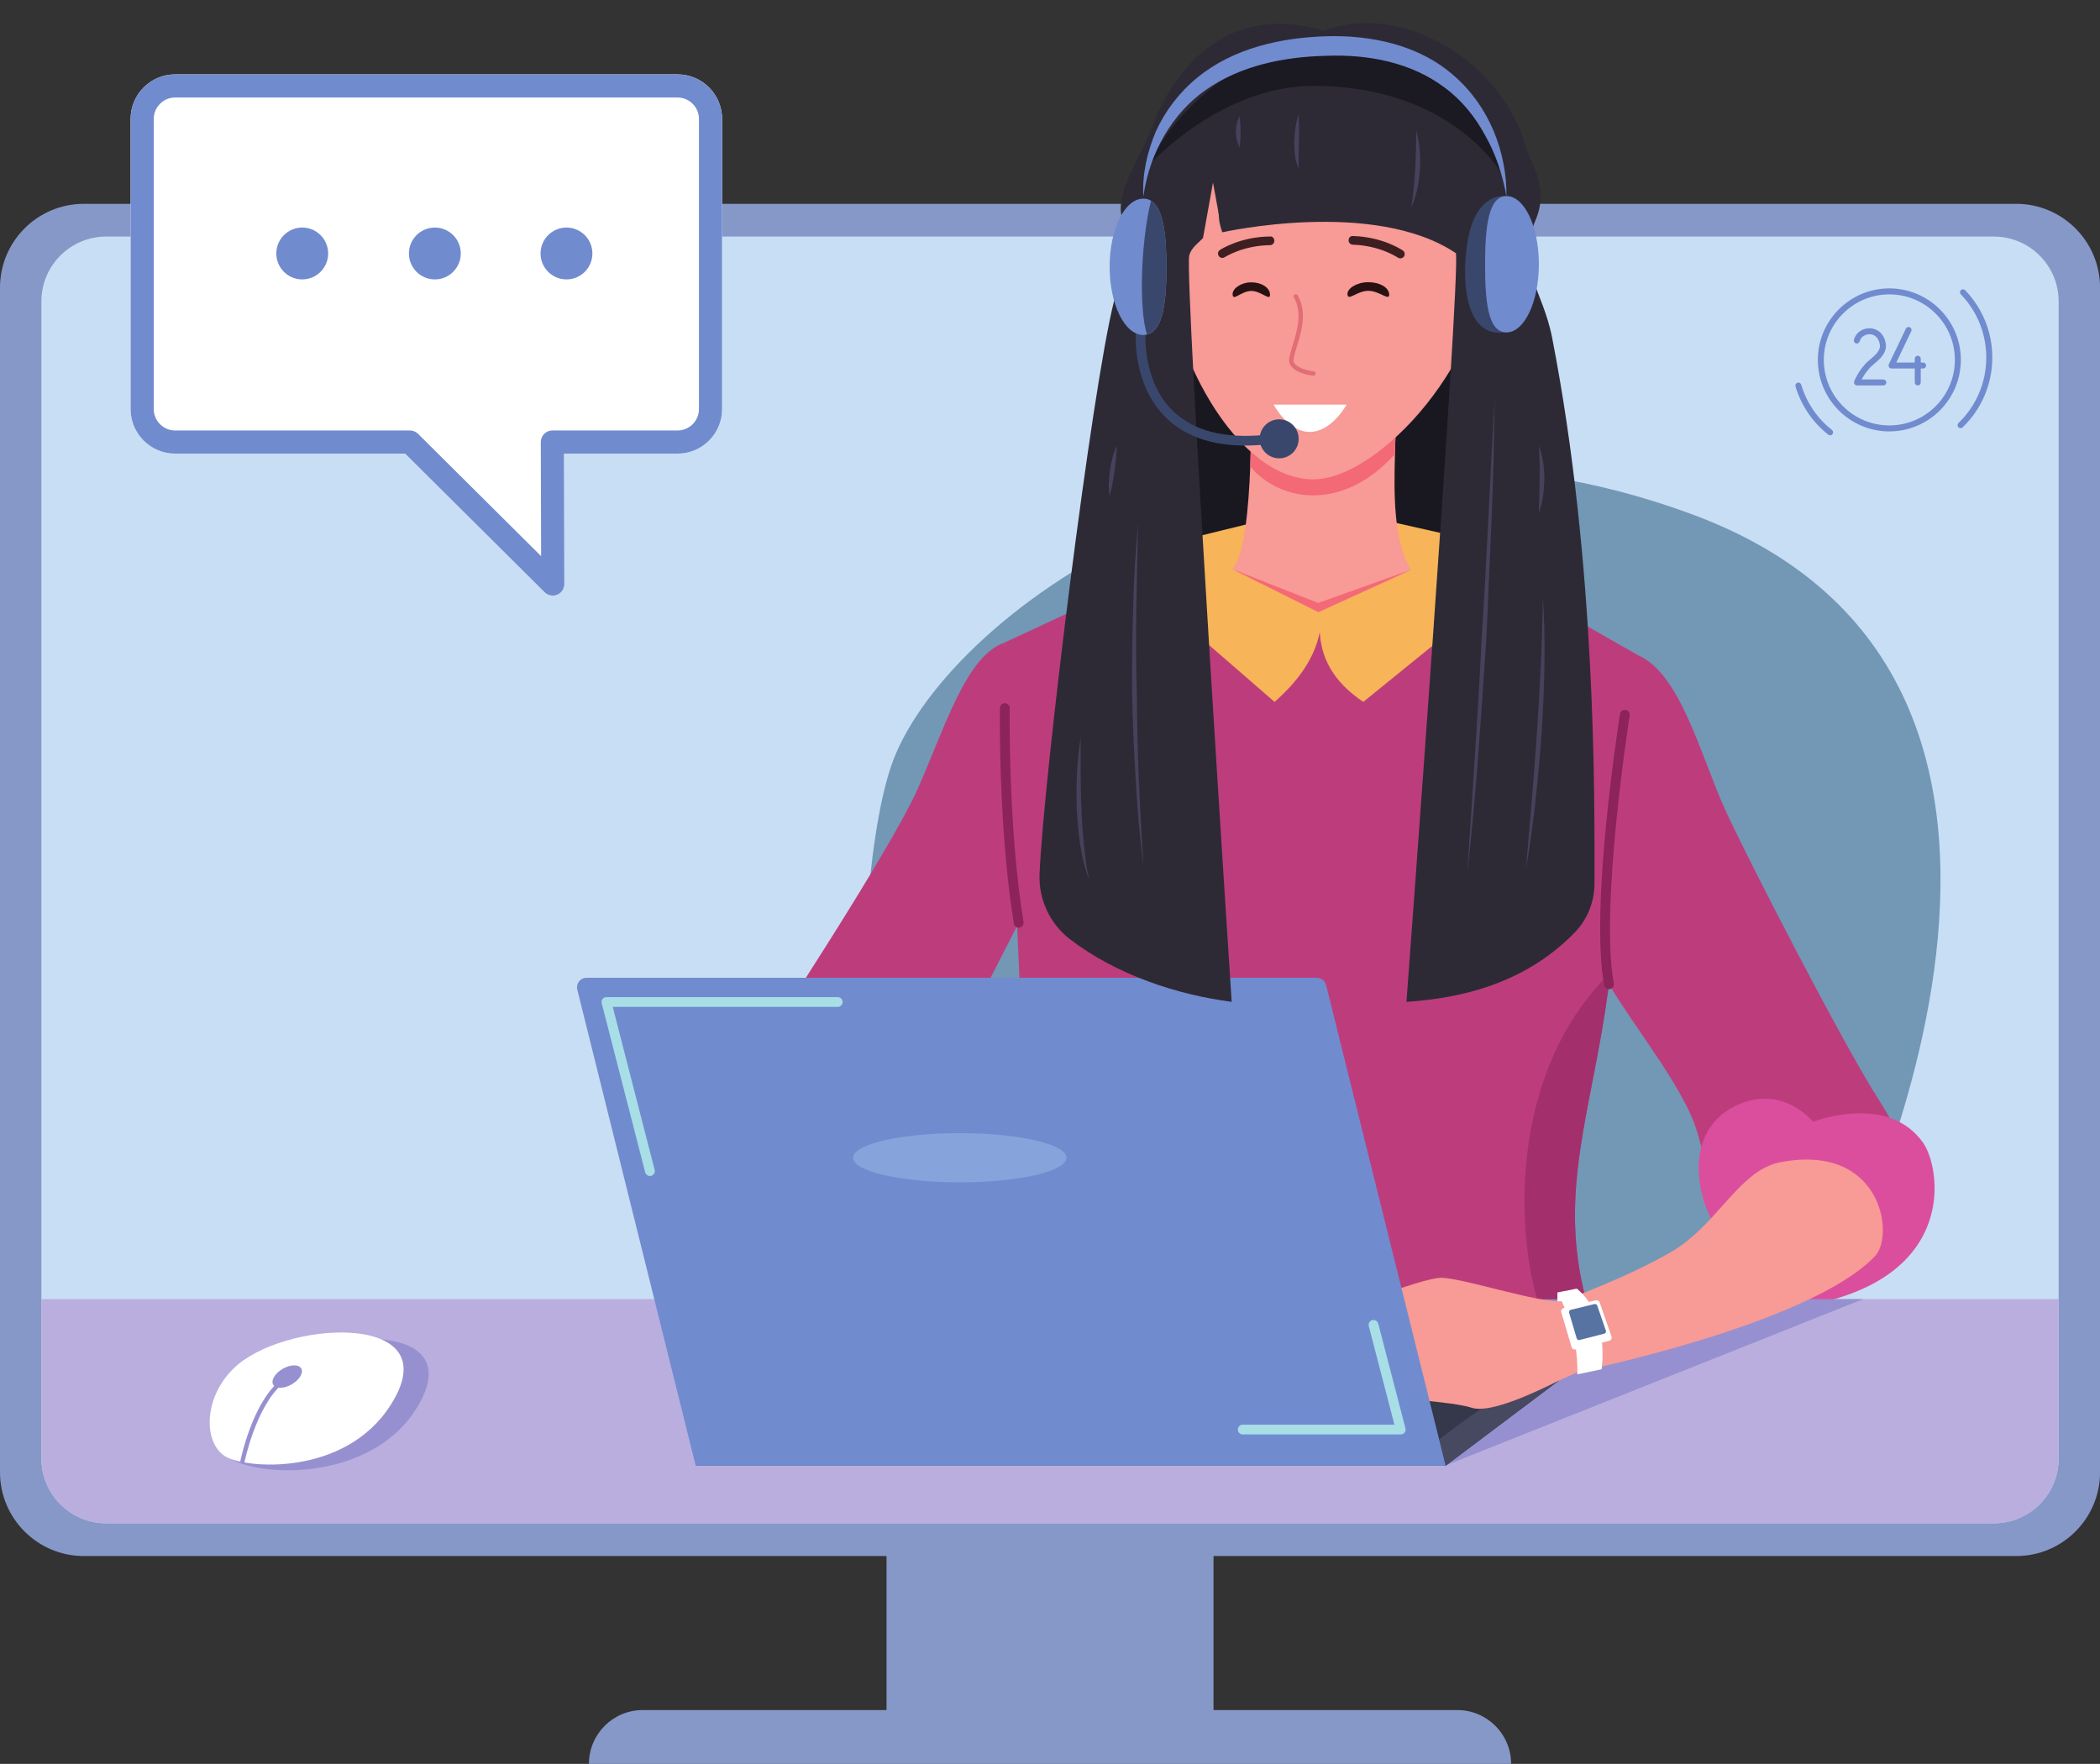 <?xml version="1.0" encoding="UTF-8"?>
<!DOCTYPE svg PUBLIC '-//W3C//DTD SVG 1.0//EN'
          'http://www.w3.org/TR/2001/REC-SVG-20010904/DTD/svg10.dtd'>
<svg height="1924.4" preserveAspectRatio="xMidYMid meet" version="1.0" viewBox="0.0 -25.2 2291.1 1924.4" width="2291.1" xmlns="http://www.w3.org/2000/svg" xmlns:xlink="http://www.w3.org/1999/xlink" zoomAndPan="magnify"
><rect x="0.0" y="-25.2" width="2291.1" height="1924.4" fill="#333333" stroke="none"/><defs
  ><clipPath id="a"
    ><path d="M 642 1840 L 1649 1840 L 1649 1899.211 L 642 1899.211 Z M 642 1840"
    /></clipPath
    ><clipPath id="b"
    ><path d="M 0 197 L 2291.141 197 L 2291.141 1673 L 0 1673 Z M 0 197"
    /></clipPath
    ><clipPath id="c"
    ><path d="M 45 1392 L 2246 1392 L 2246 1637 L 45 1637 Z M 45 1392"
    /></clipPath
    ><clipPath id="d"
    ><path d="M 115.805 232.891 C 76.855 232.891 45.164 264.578 45.164 303.531 L 45.164 1566.09 C 45.164 1605.031 76.855 1636.719 115.805 1636.719 L 2175.34 1636.719 C 2214.289 1636.719 2245.98 1605.031 2245.98 1566.09 L 2245.98 303.531 C 2245.98 264.578 2214.289 232.891 2175.34 232.891 Z M 115.805 232.891"
    /></clipPath
    ><clipPath id="e"
    ><path d="M 239 1435 L 468 1435 L 468 1579 L 239 1579 Z M 239 1435"
    /></clipPath
    ><clipPath id="f"
    ><path d="M 115.805 232.891 C 76.855 232.891 45.164 264.578 45.164 303.531 L 45.164 1566.09 C 45.164 1605.031 76.855 1636.719 115.805 1636.719 L 2175.34 1636.719 C 2214.289 1636.719 2245.98 1605.031 2245.98 1566.09 L 2245.98 303.531 C 2245.98 264.578 2214.289 232.891 2175.34 232.891 Z M 115.805 232.891"
    /></clipPath
    ><clipPath id="g"
    ><path d="M 228 1428 L 441 1428 L 441 1573 L 228 1573 Z M 228 1428"
    /></clipPath
    ><clipPath id="h"
    ><path d="M 115.805 232.891 C 76.855 232.891 45.164 264.578 45.164 303.531 L 45.164 1566.09 C 45.164 1605.031 76.855 1636.719 115.805 1636.719 L 2175.34 1636.719 C 2214.289 1636.719 2245.98 1605.031 2245.98 1566.09 L 2245.98 303.531 C 2245.98 264.578 2214.289 232.891 2175.34 232.891 Z M 115.805 232.891"
    /></clipPath
    ><clipPath id="i"
    ><path d="M 262 1480 L 309 1480 L 309 1571 L 262 1571 Z M 262 1480"
    /></clipPath
    ><clipPath id="j"
    ><path d="M 115.805 232.891 C 76.855 232.891 45.164 264.578 45.164 303.531 L 45.164 1566.09 C 45.164 1605.031 76.855 1636.719 115.805 1636.719 L 2175.34 1636.719 C 2214.289 1636.719 2245.98 1605.031 2245.98 1566.09 L 2245.98 303.531 C 2245.98 264.578 2214.289 232.891 2175.34 232.891 Z M 115.805 232.891"
    /></clipPath
    ><clipPath id="k"
    ><path d="M 297 1464 L 330 1464 L 330 1489 L 297 1489 Z M 297 1464"
    /></clipPath
    ><clipPath id="l"
    ><path d="M 115.805 232.891 C 76.855 232.891 45.164 264.578 45.164 303.531 L 45.164 1566.09 C 45.164 1605.031 76.855 1636.719 115.805 1636.719 L 2175.34 1636.719 C 2214.289 1636.719 2245.98 1605.031 2245.98 1566.09 L 2245.98 303.531 C 2245.98 264.578 2214.289 232.891 2175.34 232.891 Z M 115.805 232.891"
    /></clipPath
    ><clipPath id="m"
    ><path d="M 938 485 L 2118 485 L 2118 1453 L 938 1453 Z M 938 485"
    /></clipPath
    ><clipPath id="n"
    ><path d="M 115.805 232.891 C 76.855 232.891 45.164 264.578 45.164 303.531 L 45.164 1566.09 C 45.164 1605.031 76.855 1636.719 115.805 1636.719 L 2175.34 1636.719 C 2214.289 1636.719 2245.98 1605.031 2245.98 1566.09 L 2245.98 303.531 C 2245.98 264.578 2214.289 232.891 2175.34 232.891 Z M 115.805 232.891"
    /></clipPath
    ><clipPath id="o"
    ><path d="M 836 675 L 1135 675 L 1135 1108 L 836 1108 Z M 836 675"
    /></clipPath
    ><clipPath id="p"
    ><path d="M 115.805 232.891 C 76.855 232.891 45.164 264.578 45.164 303.531 L 45.164 1566.09 C 45.164 1605.031 76.855 1636.719 115.805 1636.719 L 2175.34 1636.719 C 2214.289 1636.719 2245.98 1605.031 2245.98 1566.09 L 2245.98 303.531 C 2245.98 264.578 2214.289 232.891 2175.34 232.891 Z M 115.805 232.891"
    /></clipPath
    ><clipPath id="q"
    ><path d="M 1194 232 L 1677 232 L 1677 736 L 1194 736 Z M 1194 232"
    /></clipPath
    ><clipPath id="r"
    ><path d="M 115.805 232.891 C 76.855 232.891 45.164 264.578 45.164 303.531 L 45.164 1566.09 C 45.164 1605.031 76.855 1636.719 115.805 1636.719 L 2175.34 1636.719 C 2214.289 1636.719 2245.98 1605.031 2245.98 1566.09 L 2245.98 303.531 C 2245.98 264.578 2214.289 232.891 2175.34 232.891 Z M 115.805 232.891"
    /></clipPath
    ><clipPath id="s"
    ><path d="M 1096 594 L 1788 594 L 1788 1393 L 1096 1393 Z M 1096 594"
    /></clipPath
    ><clipPath id="t"
    ><path d="M 115.805 232.891 C 76.855 232.891 45.164 264.578 45.164 303.531 L 45.164 1566.09 C 45.164 1605.031 76.855 1636.719 115.805 1636.719 L 2175.34 1636.719 C 2214.289 1636.719 2245.98 1605.031 2245.98 1566.09 L 2245.98 303.531 C 2245.98 264.578 2214.289 232.891 2175.34 232.891 Z M 115.805 232.891"
    /></clipPath
    ><clipPath id="u"
    ><path d="M 1735 689 L 2091 689 L 2091 1380 L 1735 1380 Z M 1735 689"
    /></clipPath
    ><clipPath id="v"
    ><path d="M 115.805 232.891 C 76.855 232.891 45.164 264.578 45.164 303.531 L 45.164 1566.09 C 45.164 1605.031 76.855 1636.719 115.805 1636.719 L 2175.34 1636.719 C 2214.289 1636.719 2245.98 1605.031 2245.98 1566.09 L 2245.98 303.531 C 2245.98 264.578 2214.289 232.891 2175.34 232.891 Z M 115.805 232.891"
    /></clipPath
    ><clipPath id="w"
    ><path d="M 1853 1173 L 2111 1173 L 2111 1398 L 1853 1398 Z M 1853 1173"
    /></clipPath
    ><clipPath id="x"
    ><path d="M 115.805 232.891 C 76.855 232.891 45.164 264.578 45.164 303.531 L 45.164 1566.09 C 45.164 1605.031 76.855 1636.719 115.805 1636.719 L 2175.34 1636.719 C 2214.289 1636.719 2245.98 1605.031 2245.98 1566.09 L 2245.98 303.531 C 2245.98 264.578 2214.289 232.891 2175.34 232.891 Z M 115.805 232.891"
    /></clipPath
    ><clipPath id="y"
    ><path d="M 1090 741 L 1117 741 L 1117 987 L 1090 987 Z M 1090 741"
    /></clipPath
    ><clipPath id="z"
    ><path d="M 115.805 232.891 C 76.855 232.891 45.164 264.578 45.164 303.531 L 45.164 1566.09 C 45.164 1605.031 76.855 1636.719 115.805 1636.719 L 2175.34 1636.719 C 2214.289 1636.719 2245.98 1605.031 2245.98 1566.09 L 2245.98 303.531 C 2245.98 264.578 2214.289 232.891 2175.34 232.891 Z M 115.805 232.891"
    /></clipPath
    ><clipPath id="A"
    ><path d="M 1663 1035 L 1758 1035 L 1758 1393 L 1663 1393 Z M 1663 1035"
    /></clipPath
    ><clipPath id="B"
    ><path d="M 115.805 232.891 C 76.855 232.891 45.164 264.578 45.164 303.531 L 45.164 1566.09 C 45.164 1605.031 76.855 1636.719 115.805 1636.719 L 2175.34 1636.719 C 2214.289 1636.719 2245.98 1605.031 2245.98 1566.09 L 2245.98 303.531 C 2245.98 264.578 2214.289 232.891 2175.34 232.891 Z M 115.805 232.891"
    /></clipPath
    ><clipPath id="C"
    ><path d="M 1506 1392 L 2033 1392 L 2033 1574 L 1506 1574 Z M 1506 1392"
    /></clipPath
    ><clipPath id="D"
    ><path d="M 115.805 232.891 C 76.855 232.891 45.164 264.578 45.164 303.531 L 45.164 1566.09 C 45.164 1605.031 76.855 1636.719 115.805 1636.719 L 2175.34 1636.719 C 2214.289 1636.719 2245.98 1605.031 2245.98 1566.09 L 2245.98 303.531 C 2245.98 264.578 2214.289 232.891 2175.34 232.891 Z M 115.805 232.891"
    /></clipPath
    ><clipPath id="E"
    ><path d="M 759 1463 L 1725 1463 L 1725 1574 L 759 1574 Z M 759 1463"
    /></clipPath
    ><clipPath id="F"
    ><path d="M 115.805 232.891 C 76.855 232.891 45.164 264.578 45.164 303.531 L 45.164 1566.09 C 45.164 1605.031 76.855 1636.719 115.805 1636.719 L 2175.34 1636.719 C 2214.289 1636.719 2245.98 1605.031 2245.98 1566.09 L 2245.98 303.531 C 2245.98 264.578 2214.289 232.891 2175.34 232.891 Z M 115.805 232.891"
    /></clipPath
    ><clipPath id="G"
    ><path d="M 1570 1471 L 1712 1471 L 1712 1574 L 1570 1574 Z M 1570 1471"
    /></clipPath
    ><clipPath id="H"
    ><path d="M 115.805 232.891 C 76.855 232.891 45.164 264.578 45.164 303.531 L 45.164 1566.09 C 45.164 1605.031 76.855 1636.719 115.805 1636.719 L 2175.34 1636.719 C 2214.289 1636.719 2245.98 1605.031 2245.98 1566.09 L 2245.98 303.531 C 2245.98 264.578 2214.289 232.891 2175.34 232.891 Z M 115.805 232.891"
    /></clipPath
    ><clipPath id="I"
    ><path d="M 1399 1368 L 1723 1368 L 1723 1512 L 1399 1512 Z M 1399 1368"
    /></clipPath
    ><clipPath id="J"
    ><path d="M 115.805 232.891 C 76.855 232.891 45.164 264.578 45.164 303.531 L 45.164 1566.09 C 45.164 1605.031 76.855 1636.719 115.805 1636.719 L 2175.34 1636.719 C 2214.289 1636.719 2245.98 1605.031 2245.98 1566.09 L 2245.98 303.531 C 2245.98 264.578 2214.289 232.891 2175.34 232.891 Z M 115.805 232.891"
    /></clipPath
    ><clipPath id="K"
    ><path d="M 1703 1239 L 2055 1239 L 2055 1472 L 1703 1472 Z M 1703 1239"
    /></clipPath
    ><clipPath id="L"
    ><path d="M 115.805 232.891 C 76.855 232.891 45.164 264.578 45.164 303.531 L 45.164 1566.09 C 45.164 1605.031 76.855 1636.719 115.805 1636.719 L 2175.34 1636.719 C 2214.289 1636.719 2245.98 1605.031 2245.98 1566.09 L 2245.98 303.531 C 2245.98 264.578 2214.289 232.891 2175.34 232.891 Z M 115.805 232.891"
    /></clipPath
    ><clipPath id="M"
    ><path d="M 1691 1393 L 1728 1393 L 1728 1482 L 1691 1482 Z M 1691 1393"
    /></clipPath
    ><clipPath id="N"
    ><path d="M 115.805 232.891 C 76.855 232.891 45.164 264.578 45.164 303.531 L 45.164 1566.09 C 45.164 1605.031 76.855 1636.719 115.805 1636.719 L 2175.34 1636.719 C 2214.289 1636.719 2245.98 1605.031 2245.98 1566.09 L 2245.98 303.531 C 2245.98 264.578 2214.289 232.891 2175.34 232.891 Z M 115.805 232.891"
    /></clipPath
    ><clipPath id="O"
    ><path d="M 1699 1380 L 1749 1380 L 1749 1475 L 1699 1475 Z M 1699 1380"
    /></clipPath
    ><clipPath id="P"
    ><path d="M 115.805 232.891 C 76.855 232.891 45.164 264.578 45.164 303.531 L 45.164 1566.09 C 45.164 1605.031 76.855 1636.719 115.805 1636.719 L 2175.34 1636.719 C 2214.289 1636.719 2245.98 1605.031 2245.98 1566.09 L 2245.98 303.531 C 2245.98 264.578 2214.289 232.891 2175.34 232.891 Z M 115.805 232.891"
    /></clipPath
    ><clipPath id="Q"
    ><path d="M 1703 1393 L 1759 1393 L 1759 1448 L 1703 1448 Z M 1703 1393"
    /></clipPath
    ><clipPath id="R"
    ><path d="M 115.805 232.891 C 76.855 232.891 45.164 264.578 45.164 303.531 L 45.164 1566.09 C 45.164 1605.031 76.855 1636.719 115.805 1636.719 L 2175.34 1636.719 C 2214.289 1636.719 2245.98 1605.031 2245.98 1566.09 L 2245.98 303.531 C 2245.98 264.578 2214.289 232.891 2175.34 232.891 Z M 115.805 232.891"
    /></clipPath
    ><clipPath id="S"
    ><path d="M 1711 1397 L 1753 1397 L 1753 1437 L 1711 1437 Z M 1711 1397"
    /></clipPath
    ><clipPath id="T"
    ><path d="M 115.805 232.891 C 76.855 232.891 45.164 264.578 45.164 303.531 L 45.164 1566.09 C 45.164 1605.031 76.855 1636.719 115.805 1636.719 L 2175.34 1636.719 C 2214.289 1636.719 2245.98 1605.031 2245.98 1566.09 L 2245.98 303.531 C 2245.98 264.578 2214.289 232.891 2175.34 232.891 Z M 115.805 232.891"
    /></clipPath
    ><clipPath id="U"
    ><path d="M 1745 749 L 1779 749 L 1779 1054 L 1745 1054 Z M 1745 749"
    /></clipPath
    ><clipPath id="V"
    ><path d="M 115.805 232.891 C 76.855 232.891 45.164 264.578 45.164 303.531 L 45.164 1566.09 C 45.164 1605.031 76.855 1636.719 115.805 1636.719 L 2175.34 1636.719 C 2214.289 1636.719 2245.98 1605.031 2245.98 1566.09 L 2245.98 303.531 C 2245.98 264.578 2214.289 232.891 2175.34 232.891 Z M 115.805 232.891"
    /></clipPath
    ><clipPath id="W"
    ><path d="M 1983 289 L 2140 289 L 2140 446 L 1983 446 Z M 1983 289"
    /></clipPath
    ><clipPath id="X"
    ><path d="M 115.805 232.891 C 76.855 232.891 45.164 264.578 45.164 303.531 L 45.164 1566.09 C 45.164 1605.031 76.855 1636.719 115.805 1636.719 L 2175.34 1636.719 C 2214.289 1636.719 2245.98 1605.031 2245.98 1566.09 L 2245.98 303.531 C 2245.98 264.578 2214.289 232.891 2175.34 232.891 Z M 115.805 232.891"
    /></clipPath
    ><clipPath id="Y"
    ><path d="M 2022 332 L 2058 332 L 2058 396 L 2022 396 Z M 2022 332"
    /></clipPath
    ><clipPath id="Z"
    ><path d="M 115.805 232.891 C 76.855 232.891 45.164 264.578 45.164 303.531 L 45.164 1566.09 C 45.164 1605.031 76.855 1636.719 115.805 1636.719 L 2175.34 1636.719 C 2214.289 1636.719 2245.98 1605.031 2245.98 1566.09 L 2245.98 303.531 C 2245.98 264.578 2214.289 232.891 2175.34 232.891 Z M 115.805 232.891"
    /></clipPath
    ><clipPath id="aa"
    ><path d="M 2060 331 L 2102 331 L 2102 377 L 2060 377 Z M 2060 331"
    /></clipPath
    ><clipPath id="ab"
    ><path d="M 115.805 232.891 C 76.855 232.891 45.164 264.578 45.164 303.531 L 45.164 1566.09 C 45.164 1605.031 76.855 1636.719 115.805 1636.719 L 2175.34 1636.719 C 2214.289 1636.719 2245.98 1605.031 2245.98 1566.09 L 2245.98 303.531 C 2245.98 264.578 2214.289 232.891 2175.34 232.891 Z M 115.805 232.891"
    /></clipPath
    ><clipPath id="ac"
    ><path d="M 2089 362 L 2096 362 L 2096 396 L 2089 396 Z M 2089 362"
    /></clipPath
    ><clipPath id="ad"
    ><path d="M 115.805 232.891 C 76.855 232.891 45.164 264.578 45.164 303.531 L 45.164 1566.09 C 45.164 1605.031 76.855 1636.719 115.805 1636.719 L 2175.34 1636.719 C 2214.289 1636.719 2245.98 1605.031 2245.98 1566.09 L 2245.98 303.531 C 2245.98 264.578 2214.289 232.891 2175.34 232.891 Z M 115.805 232.891"
    /></clipPath
    ><clipPath id="ae"
    ><path d="M 2135 290 L 2174 290 L 2174 442 L 2135 442 Z M 2135 290"
    /></clipPath
    ><clipPath id="af"
    ><path d="M 115.805 232.891 C 76.855 232.891 45.164 264.578 45.164 303.531 L 45.164 1566.09 C 45.164 1605.031 76.855 1636.719 115.805 1636.719 L 2175.34 1636.719 C 2214.289 1636.719 2245.98 1605.031 2245.98 1566.09 L 2245.98 303.531 C 2245.98 264.578 2214.289 232.891 2175.34 232.891 Z M 115.805 232.891"
    /></clipPath
    ><clipPath id="ag"
    ><path d="M 1958 392 L 2000 392 L 2000 450 L 1958 450 Z M 1958 392"
    /></clipPath
    ><clipPath id="ah"
    ><path d="M 115.805 232.891 C 76.855 232.891 45.164 264.578 45.164 303.531 L 45.164 1566.09 C 45.164 1605.031 76.855 1636.719 115.805 1636.719 L 2175.34 1636.719 C 2214.289 1636.719 2245.98 1605.031 2245.98 1566.09 L 2245.98 303.531 C 2245.98 264.578 2214.289 232.891 2175.34 232.891 Z M 115.805 232.891"
    /></clipPath
  ></defs
  ><g
  ><g
    ><path d="M 1323.941 1880.078 L 967.207 1880.078 L 967.207 1659.27 L 1323.941 1659.27 L 1323.941 1880.078" fill="#8698c8"
    /></g
    ><g clip-path="url(#a)"
    ><path d="M 1648.629 1899.211 L 642.512 1899.211 C 642.512 1866.77 668.809 1840.469 701.246 1840.469 L 1589.898 1840.469 C 1622.328 1840.469 1648.629 1866.77 1648.629 1899.211" fill="#8698c8"
    /></g
    ><g
    ><path d="M 2164.262 1662.898 L 126.883 1662.898 C 62.074 1662.898 9.539 1610.371 9.539 1545.559 L 9.539 324.051 C 9.539 259.25 62.074 206.711 126.883 206.711 L 2164.262 206.711 C 2229.07 206.711 2281.602 259.25 2281.602 324.051 L 2281.602 1545.559 C 2281.602 1610.371 2229.07 1662.898 2164.262 1662.898" fill="#c8def4"
    /></g
    ><g clip-path="url(#b)"
    ><path d="M 115.805 232.891 C 76.855 232.891 45.164 264.578 45.164 303.531 L 45.164 1566.09 C 45.164 1605.031 76.855 1636.719 115.805 1636.719 L 2175.34 1636.719 C 2214.289 1636.719 2245.98 1605.031 2245.98 1566.09 L 2245.98 303.531 C 2245.98 264.578 2214.289 232.891 2175.34 232.891 Z M 2199.75 1672.441 L 91.391 1672.441 C 40.996 1672.441 0 1631.441 0 1581.051 L 0 288.57 C 0 238.172 40.996 197.18 91.391 197.18 L 2199.75 197.18 C 2250.141 197.18 2291.141 238.172 2291.141 288.57 L 2291.141 1581.051 C 2291.141 1631.441 2250.141 1672.441 2199.75 1672.441" fill="#8698c8"
    /></g
    ><g clip-path="url(#c)"
    ><g clip-path="url(#d)"
      ><path d="M -454.629 2094.141 L 2499.871 2094.141 L 2393.551 1392.18 L -324.68 1392.18 L -454.629 2094.141" fill="#b9aede"
      /></g
    ></g
    ><g clip-path="url(#e)"
    ><g clip-path="url(#f)"
      ><path d="M 458.145 1504.898 C 411.863 1589.73 289.492 1587.66 252.398 1566.73 C 227.527 1552.699 238.102 1509.82 282.008 1473.09 C 338.902 1425.488 509.617 1410.539 458.145 1504.898" fill="#9790d0"
      /></g
    ></g
    ><g clip-path="url(#g)"
    ><g clip-path="url(#h)"
      ><path d="M 430.938 1499.609 C 384.656 1584.441 273.871 1578.09 247.641 1564.719 C 222.195 1551.762 220.469 1501.461 254.801 1467.801 C 307.77 1415.871 482.41 1405.25 430.938 1499.609" fill="#fff"
      /></g
    ></g
    ><g clip-path="url(#i)"
    ><g clip-path="url(#j)"
      ><path d="M 266.625 1570.641 C 266.75 1570.02 279.129 1508.969 308.508 1484.379 L 305.508 1480.801 C 274.836 1506.422 262.539 1567.16 262.043 1569.719 L 266.625 1570.641" fill="#9790d0"
      /></g
    ></g
    ><g clip-path="url(#k)"
    ><g clip-path="url(#l)"
      ><path d="M 298.051 1485.488 C 300.758 1490.18 309.805 1490.02 318.254 1485.141 C 326.707 1480.262 331.363 1472.5 328.656 1467.82 C 325.949 1463.129 316.902 1463.289 308.453 1468.16 C 300.004 1473.039 295.348 1480.801 298.051 1485.488" fill="#9790d0"
      /></g
    ></g
    ><g clip-path="url(#m)"
    ><g clip-path="url(#n)"
      ><path d="M 1994.602 1392.102 C 1994.602 1392.102 2351.84 723 1846.23 535.969 C 1416.84 377.141 1050.648 627.41 977.633 796.48 C 916.801 937.328 944.246 1452.059 944.246 1452.059 L 1994.602 1392.102" fill="#7298b6"
      /></g
    ></g
    ><g clip-path="url(#o)"
    ><g clip-path="url(#p)"
      ><path d="M 1096.238 675.809 C 1054.09 689.922 1031.352 767.641 1001.23 835.41 C 971.102 903.184 836.633 1107.238 836.633 1107.238 L 1047.102 1107.238 L 1134.07 937.328 L 1096.238 675.809" fill="#bd3d7c"
      /></g
    ></g
    ><g clip-path="url(#q)"
    ><g clip-path="url(#r)"
      ><path d="M 1625.539 246.488 C 1681.871 565.398 1676.859 721.191 1676.859 721.191 L 1194.461 735.66 C 1194.461 735.66 1181.441 239.91 1298.121 191.5 C 1414.801 143.102 1625.539 246.488 1625.539 246.488" fill="#191820"
      /></g
    ></g
    ><g clip-path="url(#s)"
    ><g clip-path="url(#t)"
      ><path d="M 1096.25 675.711 L 1127.398 1392.18 L 1730.148 1392.18 C 1699.211 1275.039 1736.551 1187.352 1754.039 1058.27 C 1755.109 1050.801 1756.18 1043.328 1757.25 1035.648 C 1771.75 926.836 1786.691 809.27 1787.762 690 L 1629.23 599.539 L 1437.41 594.422 L 1245.809 606.148 L 1096.25 675.711" fill="#bd3d7c"
      /></g
    ></g
    ><g clip-path="url(#u)"
    ><g clip-path="url(#v)"
      ><path d="M 1787.852 689.922 C 1833.48 710.281 1856.16 800.84 1881.531 856.75 C 1906.898 912.664 2013.82 1119.441 2050.531 1175.922 C 2087.238 1232.398 2136.641 1354.789 2004.852 1377.391 C 1873.07 1399.98 1870.191 1258.129 1848.539 1200.711 C 1826.891 1143.289 1760.621 1069.32 1739.621 1018.09 C 1718.609 966.863 1787.852 689.922 1787.852 689.922" fill="#bd3d7c"
      /></g
    ></g
    ><g clip-path="url(#w)"
    ><g clip-path="url(#x)"
      ><path d="M 1979.629 1397.5 C 2135.719 1365.051 2117.461 1248.961 2097.988 1221.41 C 2059.391 1166.82 1978.059 1198.691 1978.059 1198.691 C 1978.059 1198.691 1944.551 1156.32 1893.02 1181.559 C 1830.27 1212.32 1850.109 1302.68 1894.922 1342.43 C 1937.031 1379.801 1979.629 1397.5 1979.629 1397.5" fill="#db4e9d"
      /></g
    ></g
    ><g clip-path="url(#y)"
    ><g clip-path="url(#z)"
      ><path d="M 1111.41 986.949 C 1111.68 986.949 1111.969 986.93 1112.289 986.887 C 1115.18 986.406 1117.16 983.656 1116.68 980.762 C 1099.762 877.77 1101.551 748.691 1101.578 747.398 C 1101.621 744.461 1099.262 742.02 1096.32 741.98 C 1096.301 741.98 1096.262 741.98 1096.238 741.98 C 1093.32 741.98 1090.949 744.309 1090.91 747.23 C 1090.891 748.52 1089.07 878.578 1106.141 982.469 C 1106.578 985.098 1108.852 986.949 1111.41 986.949" fill="#8c235a"
      /></g
    ></g
    ><g clip-path="url(#A)"
    ><g clip-path="url(#B)"
      ><path d="M 1677.02 1392.18 L 1730.148 1392.18 C 1699.211 1275.039 1736.551 1187.352 1754.039 1058.27 C 1755.109 1050.801 1756.18 1043.328 1757.25 1035.648 C 1649.922 1139.98 1652.699 1308.328 1677.02 1392.18" fill="#a32f6d"
      /></g
    ></g
    ><g clip-path="url(#C)"
    ><g clip-path="url(#D)"
      ><path d="M 1576.309 1573.922 L 2032.711 1392.102 L 1506.09 1393.352 Z M 1576.309 1573.922" fill="#9790d0"
      /></g
    ></g
    ><g clip-path="url(#E)"
    ><g clip-path="url(#F)"
      ><path d="M 1577.219 1573.922 L 1724.102 1463.441 L 933.453 1463.441 L 759.035 1573.922 L 1577.219 1573.922" fill="#35374a"
      /></g
    ></g
    ><g clip-path="url(#G)"
    ><g clip-path="url(#H)"
      ><path d="M 1711.43 1472.961 C 1679.031 1458.352 1570.102 1545.301 1570.102 1545.301 L 1577.219 1573.922 L 1711.43 1472.961" fill="#474961"
      /></g
    ></g
    ><g clip-path="url(#I)"
    ><g clip-path="url(#J)"
      ><path d="M 1399.648 1424.191 L 1454.91 1495.238 C 1454.91 1495.238 1538.762 1500.141 1582.93 1506.121 C 1592.961 1507.609 1601.059 1509.102 1605.328 1510.602 C 1605.969 1510.809 1606.398 1511.02 1607.039 1511.02 C 1627.52 1516.148 1673.609 1494.602 1700.488 1481.148 C 1706.039 1478.379 1710.73 1475.82 1714.359 1474.109 C 1735.91 1463.66 1705.191 1394.531 1705.191 1394.531 C 1701.129 1394.949 1696.43 1394.738 1691.309 1393.891 C 1655.68 1389.191 1596.199 1369.949 1573.16 1368.891 C 1568.031 1368.672 1557.578 1371.02 1544.352 1375.07 C 1492.078 1391.078 1399.648 1424.191 1399.648 1424.191" fill="#f89a95"
      /></g
    ></g
    ><g clip-path="url(#K)"
    ><g clip-path="url(#L)"
      ><path d="M 1703.691 1394.531 L 1722.039 1471.34 C 1722.039 1471.34 1970.609 1420.77 2044.012 1346.949 C 2044.648 1346.309 2045.07 1345.879 2045.5 1345.449 C 2067.691 1322.41 2052.539 1220.852 1941.16 1243.039 C 1937.32 1243.891 1933.48 1244.961 1929.859 1246.672 C 1892.941 1262.238 1869.262 1313.66 1823.809 1340.328 C 1773.672 1369.559 1703.691 1394.531 1703.691 1394.531" fill="#f89a95"
      /></g
    ></g
    ><g clip-path="url(#M)"
    ><g clip-path="url(#N)"
      ><path d="M 1700.488 1481.148 C 1706.039 1478.379 1717.262 1473.719 1720.891 1472.012 C 1742.441 1461.559 1705.191 1394.531 1705.191 1394.531 C 1701.129 1394.949 1696.43 1394.738 1691.309 1393.891 C 1705.82 1426.738 1702.621 1465.578 1700.488 1481.148" fill="#f89a95"
      /></g
    ></g
    ><g clip-path="url(#O)"
    ><g clip-path="url(#P)"
      ><path d="M 1720.262 1380.691 C 1756.57 1410.32 1747.359 1468.68 1747.359 1468.68 L 1720.859 1474.172 C 1721.398 1445.66 1715.5 1419.16 1703.781 1394.469 L 1699.191 1394.609 C 1699.191 1394.609 1698.988 1384.871 1699.191 1384.871 C 1699.398 1384.871 1720.262 1380.691 1720.262 1380.691" fill="#fff"
      /></g
    ></g
    ><g clip-path="url(#Q)"
    ><g clip-path="url(#R)"
      ><path d="M 1718.949 1446.98 L 1755.609 1437.59 C 1757.672 1437.07 1758.828 1434.898 1758.141 1432.891 L 1745.262 1395.789 C 1744.648 1394.031 1742.801 1393.02 1740.98 1393.449 L 1705.941 1401.91 C 1703.922 1402.391 1702.719 1404.469 1703.309 1406.461 L 1714.57 1444.488 C 1715.121 1446.359 1717.059 1447.461 1718.949 1446.98" fill="#fff"
      /></g
    ></g
    ><g clip-path="url(#S)"
    ><g clip-path="url(#T)"
      ><path d="M 1723.359 1436.719 L 1750.172 1429.859 C 1751.68 1429.469 1752.531 1427.891 1752.02 1426.422 L 1742.602 1399.281 C 1742.148 1397.988 1740.801 1397.25 1739.469 1397.57 L 1713.84 1403.762 C 1712.371 1404.109 1711.488 1405.629 1711.922 1407.09 L 1720.16 1434.898 C 1720.559 1436.27 1721.969 1437.07 1723.359 1436.719" fill="#5673a2"
      /></g
    ></g
    ><g clip-path="url(#U)"
    ><g clip-path="url(#V)"
      ><path d="M 1755.398 1054 C 1755.711 1054 1756.039 1053.98 1756.379 1053.922 C 1759.27 1053.379 1761.191 1050.578 1760.648 1047.691 C 1745.211 964.695 1777.629 757.48 1777.961 755.398 C 1778.422 752.48 1776.441 749.75 1773.531 749.289 C 1770.379 748.898 1767.879 750.828 1767.422 753.73 C 1766.07 762.32 1734.391 964.844 1750.148 1049.648 C 1750.621 1052.211 1752.879 1054 1755.398 1054" fill="#8c235a"
      /></g
    ></g
    ><g clip-path="url(#W)"
    ><g clip-path="url(#X)"
      ><path d="M 2061.27 295.961 C 2021.852 295.961 1989.781 328.031 1989.781 367.449 C 1989.781 406.871 2021.852 438.941 2061.27 438.941 C 2100.691 438.941 2132.762 406.871 2132.762 367.449 C 2132.762 328.031 2100.691 295.961 2061.27 295.961 Z M 2061.27 445.461 C 2018.25 445.461 1983.262 410.469 1983.262 367.449 C 1983.262 324.441 2018.25 289.441 2061.27 289.441 C 2104.281 289.441 2139.281 324.441 2139.281 367.449 C 2139.281 410.469 2104.281 445.461 2061.27 445.461" fill="#718bcf"
      /></g
    ></g
    ><g clip-path="url(#Y)"
    ><g clip-path="url(#Z)"
      ><path d="M 2054.699 395.32 L 2026 395.32 C 2024.941 395.32 2023.941 394.809 2023.328 393.941 C 2022.719 393.078 2022.57 391.969 2022.93 390.969 C 2023.078 390.559 2026.59 380.91 2035.48 371.352 C 2036.91 369.82 2038.719 368.301 2040.629 366.691 C 2045.93 362.238 2051.941 357.18 2050.91 350.762 C 2049.82 343.949 2045.789 339.719 2040.121 339.449 C 2035.68 339.301 2030.301 341.801 2028.91 347.129 C 2028.461 348.879 2026.691 349.93 2024.941 349.469 C 2023.199 349.02 2022.148 347.23 2022.602 345.488 C 2024.602 337.828 2032.012 332.66 2040.43 332.941 C 2047.359 333.281 2055.441 337.859 2057.352 349.719 C 2058.961 359.801 2050.789 366.672 2044.82 371.68 C 2043.07 373.16 2041.41 374.551 2040.262 375.789 C 2035.77 380.609 2032.809 385.461 2031.059 388.801 L 2054.699 388.801 C 2056.5 388.801 2057.961 390.27 2057.961 392.059 C 2057.961 393.859 2056.5 395.32 2054.699 395.32" fill="#718bcf"
      /></g
    ></g
    ><g clip-path="url(#aa)"
    ><g clip-path="url(#ab)"
      ><path d="M 2098.109 376.828 L 2063.672 376.828 C 2062.551 376.828 2061.512 376.25 2060.91 375.309 C 2060.32 374.359 2060.25 373.172 2060.73 372.16 L 2079.301 333.371 C 2080.078 331.75 2082.012 331.051 2083.641 331.828 C 2085.27 332.609 2085.949 334.559 2085.18 336.18 L 2068.84 370.309 L 2098.109 370.309 C 2099.91 370.309 2101.371 371.77 2101.371 373.57 C 2101.371 375.371 2099.91 376.828 2098.109 376.828" fill="#718bcf"
      /></g
    ></g
    ><g clip-path="url(#ac)"
    ><g clip-path="url(#ad)"
      ><path d="M 2092.281 395.32 C 2090.48 395.32 2089.02 393.859 2089.02 392.059 L 2089.02 366.172 C 2089.02 364.371 2090.48 362.91 2092.281 362.91 C 2094.078 362.91 2095.539 364.371 2095.539 366.172 L 2095.539 392.059 C 2095.539 393.859 2094.078 395.32 2092.281 395.32" fill="#718bcf"
      /></g
    ></g
    ><g clip-path="url(#ae)"
    ><g clip-path="url(#af)"
      ><path d="M 2138.969 441.941 C 2138.121 441.941 2137.27 441.609 2136.629 440.949 C 2135.379 439.648 2135.41 437.578 2136.711 436.34 C 2176.121 398.328 2177.262 335.34 2139.25 295.93 C 2138 294.629 2138.031 292.57 2139.328 291.32 C 2140.629 290.07 2142.691 290.109 2143.941 291.398 C 2163.559 311.75 2174.09 338.512 2173.578 366.781 C 2173.059 395.039 2161.578 421.41 2141.23 441.031 C 2140.602 441.641 2139.781 441.941 2138.969 441.941" fill="#718bcf"
      /></g
    ></g
    ><g clip-path="url(#ag)"
    ><g clip-path="url(#ah)"
      ><path d="M 1996.648 449.719 C 1995.949 449.719 1995.23 449.488 1994.629 449.02 C 1977.52 435.52 1965.148 417.32 1958.879 396.371 C 1958.359 394.648 1959.34 392.828 1961.059 392.32 C 1962.789 391.801 1964.602 392.781 1965.121 394.5 C 1971.012 414.16 1982.609 431.238 1998.672 443.898 C 2000.078 445.02 2000.32 447.07 1999.211 448.48 C 1998.57 449.301 1997.621 449.719 1996.648 449.719" fill="#718bcf"
      /></g
    ></g
    ><g
    ><path d="M 759.035 1573.922 L 1577.219 1573.922 L 1446.762 1049.441 C 1445.609 1044.801 1441.441 1041.539 1436.66 1041.539 L 639.922 1041.539 C 633.16 1041.539 628.191 1047.898 629.824 1054.461 L 759.035 1573.922" fill="#718bcf"
    /></g
    ><g
    ><path d="M 930.672 1237.898 C 930.672 1252.711 982.801 1264.719 1047.102 1264.719 C 1111.41 1264.719 1163.539 1252.711 1163.539 1237.898 C 1163.539 1223.09 1111.41 1211.078 1047.102 1211.078 C 982.801 1211.078 930.672 1223.09 930.672 1237.898" fill="#87a3db"
    /></g
    ><g
    ><path d="M 1355.801 1539.801 L 1528.199 1539.801 C 1529.84 1539.801 1531.41 1539.031 1532.43 1537.738 C 1533.43 1536.422 1533.781 1534.719 1533.359 1533.129 L 1503.672 1418.879 C 1502.941 1416.031 1499.969 1414.391 1497.172 1415.051 C 1494.32 1415.801 1492.609 1418.719 1493.34 1421.551 L 1521.301 1529.129 L 1355.801 1529.129 C 1352.859 1529.129 1350.461 1531.531 1350.461 1534.461 C 1350.461 1537.398 1352.859 1539.801 1355.801 1539.801" fill="#a8dee6"
    /></g
    ><g
    ><path d="M 709.059 1257.801 C 709.496 1257.801 709.934 1257.738 710.395 1257.629 C 713.25 1256.898 714.957 1253.988 714.227 1251.129 L 668.492 1073.32 L 913.965 1073.32 C 916.902 1073.32 919.297 1070.922 919.297 1067.98 C 919.297 1065.051 916.902 1062.648 913.965 1062.648 L 661.617 1062.648 C 659.969 1062.648 658.406 1063.422 657.406 1064.711 C 656.387 1066.02 656.035 1067.711 656.449 1069.32 L 703.895 1253.801 C 704.52 1256.199 706.688 1257.801 709.059 1257.801" fill="#a8dee6"
    /></g
    ><g
    ><path d="M 1640.34 616.48 L 1605.641 563.898 L 1441.469 526.898 L 1297.398 562.23 L 1247.551 616.48 L 1390.551 740.559 C 1416.309 717.949 1434.121 693.039 1439.84 664.609 C 1441.91 699.309 1460.73 722.59 1487.359 740.559 L 1640.34 616.48" fill="#f7b458"
    /></g
    ><g
    ><path d="M 1344.57 595.77 L 1438.391 642.648 L 1539.43 596.48 C 1519.809 564.801 1520.84 511.59 1521.91 470.09 C 1522.121 454.852 1522.98 442.219 1523.398 434.199 C 1523.828 428.379 1524.262 425.18 1524.262 425.18 L 1364.871 425.18 C 1364.871 425.18 1364.871 426.98 1364.871 430.59 C 1364.871 439.82 1364.871 460.059 1364.02 483.719 C 1362.309 529.43 1357.59 580.93 1344.57 595.77" fill="#f89a95"
    /></g
    ><g
    ><path d="M 1364.02 483.719 C 1396.66 522.82 1465.449 533.191 1521.91 470.09 C 1522.121 454.852 1522.98 442.219 1523.398 434.199 L 1520.199 425.18 L 1378.531 425.18 C 1373.621 426.781 1368.93 428.59 1364.871 430.59 C 1364.871 439.82 1364.871 460.059 1364.02 483.719" fill="#f46976"
    /></g
    ><g
    ><path d="M 1265.262 235.32 C 1273.469 361.762 1349.988 497.801 1432.891 497.801 C 1503.551 497.801 1625.809 368.07 1625.809 235.32 C 1625.809 102.57 1545.102 28.34 1445.539 28.34 C 1345.969 28.34 1256.66 102.852 1265.262 235.32" fill="#f89a95"
    /></g
    ><g
    ><path d="M 1344.781 295.57 C 1344.781 289.57 1353.898 282.84 1365.16 282.84 C 1376.422 282.84 1384.91 288.531 1385.539 295.57 C 1386.34 304.461 1376.422 292.23 1365.16 292.23 C 1353.898 292.23 1344.781 304.48 1344.781 295.57" fill="#281113"
    /></g
    ><g
    ><path d="M 1470.09 295.41 C 1470.09 289.41 1480.27 282.68 1492.82 282.68 C 1505.371 282.68 1514.84 288.371 1515.551 295.41 C 1516.441 304.289 1505.371 292.07 1492.82 292.07 C 1480.27 292.07 1470.09 304.32 1470.09 295.41" fill="#281113"
    /></g
    ><g
    ><path d="M 1527.781 256.699 C 1529.281 256.699 1530.762 255.969 1531.68 254.66 C 1533.16 252.488 1532.621 249.559 1530.469 248.07 C 1529.602 247.469 1508.629 233.238 1476.172 232.301 C 1473.191 232.051 1471.398 234.281 1471.309 236.91 C 1471.25 239.512 1473.289 241.68 1475.922 241.762 C 1505.422 242.602 1524.91 255.738 1525.09 255.871 C 1525.93 256.43 1526.84 256.699 1527.781 256.699" fill="#3e1f21"
    /></g
    ><g
    ><path d="M 1333.57 256.18 C 1334.461 256.18 1335.359 255.93 1336.172 255.41 C 1336.359 255.262 1356.109 242.531 1385.641 242.281 C 1388.238 242.262 1390.352 240.121 1390.32 237.512 C 1390.301 234.891 1388.199 232.262 1385.551 232.82 C 1353.09 233.09 1331.84 246.93 1330.961 247.512 C 1328.77 248.949 1328.191 251.871 1329.629 254.059 C 1330.52 255.43 1332.051 256.18 1333.57 256.18" fill="#3e1f21"
    /></g
    ><g
    ><path d="M 1663.66 132.199 C 1669.352 152.551 1690.66 178.602 1675.41 214.699 C 1653.52 266.539 1683.031 290.199 1693.398 343.371 C 1742.012 592.531 1739.629 848.199 1739.59 938.453 C 1739.578 958.379 1732.051 977.695 1718.172 991.996 C 1670.059 1041.578 1606.789 1063.109 1534.441 1067.828 C 1534.441 1067.828 1593.398 279.41 1588.391 251.039 C 1583.391 222.66 1462.379 184.82 1438.512 146.43 C 1414.641 108.039 1443.941 8.172 1443.941 8.172 C 1537.238 -25.219 1640.449 49.191 1663.66 132.199" fill="#2d2a36"
    /></g
    ><g
    ><path d="M 1167.301 999.469 C 1218.379 1038.672 1284.969 1060.191 1343.762 1067.809 C 1343.762 1067.809 1292.398 282.352 1297.41 253.969 C 1298.262 249.199 1302.141 244.09 1308.148 238.699 L 1308.191 238.699 L 1308.191 238.648 L 1321.602 164.238 L 1332.172 221.941 C 1369.012 198.621 1423.781 172.012 1439.672 146.43 C 1453.379 124.34 1452.77 81.969 1449.699 49.949 C 1447.469 26.25 1443.922 8.191 1443.922 8.191 C 1343 -21.891 1282.09 43.801 1255.41 117.199 C 1246.941 140.5 1217.738 183 1223.398 209.512 C 1231.41 246.988 1225.75 262.379 1215.488 302.891 C 1190.762 400.609 1138.641 823.609 1134.148 928.148 C 1132.969 955.91 1145.262 982.535 1167.301 999.469" fill="#2d2a36"
    /></g
    ><g
    ><path d="M 1432.891 384.719 C 1434.078 384.719 1435.102 383.82 1435.25 382.621 C 1435.391 381.32 1434.461 380.141 1433.16 379.988 C 1428.059 379.41 1414.199 376.449 1411.449 369.762 C 1410.41 367.238 1412.512 360.469 1414.738 353.281 C 1419.68 337.301 1426.449 315.398 1415.77 297 C 1415.121 295.891 1413.66 295.48 1412.539 296.141 C 1411.41 296.789 1411.012 298.25 1411.68 299.371 C 1421.309 315.98 1414.91 336.73 1410.219 351.879 C 1407.41 360.922 1405.391 367.469 1407.078 371.551 C 1411.391 382.012 1430.469 384.449 1432.621 384.699 C 1432.73 384.699 1432.809 384.719 1432.891 384.719" fill="#e26d74"
    /></g
    ><g
    ><path d="M 1282.09 244.52 L 1308.148 238.699 L 1312.469 234.559 L 1325.879 160.148 L 1330.172 215.359 C 1330.898 219.75 1332.031 224.059 1333.539 228.25 C 1333.539 228.25 1498.879 190.98 1588.41 251.039 C 1588.41 251.039 1619.531 58.371 1449.699 49.949 C 1445.91 49.711 1441.941 49.621 1437.922 49.621 C 1270.121 49.66 1282.09 244.52 1282.09 244.52" fill="#2d2a36"
    /></g
    ><g
    ><path d="M 1389.52 416.25 L 1469.18 416.25 C 1469.18 416.25 1453.25 445.602 1429.352 446.02 C 1405.449 446.441 1389.52 416.25 1389.52 416.25" fill="#fff"
    /></g
    ><g
    ><path d="M 1640.801 188.922 C 1640.801 188.922 1683.191 331.18 1642.07 337.371 C 1600.949 343.559 1593.73 288.109 1600.711 241.02 C 1609.078 184.539 1640.801 188.922 1640.801 188.922" fill="#3a476d"
    /></g
    ><g
    ><path d="M 1539.43 596.48 L 1438.129 632.629 L 1344.57 595.77 L 1438.391 642.648 L 1539.43 596.48" fill="#f46976"
    /></g
    ><g
    ><path d="M 1358.59 460.879 C 1365.988 460.879 1373.68 460.48 1381.699 459.648 L 1380.609 449.191 C 1335.961 453.691 1301.941 444.961 1279.52 423 C 1245.949 390.141 1249.738 338.398 1249.781 337.879 L 1239.281 337.051 C 1239.09 339.359 1235.09 394.238 1272.141 430.52 C 1292.77 450.711 1321.77 460.879 1358.59 460.879" fill="#3a476d"
    /></g
    ><g
    ><path d="M 1374.289 453.559 C 1374.289 465.309 1383.82 474.84 1395.57 474.84 C 1407.32 474.84 1416.852 465.309 1416.852 453.559 C 1416.852 441.809 1407.32 432.281 1395.57 432.281 C 1383.82 432.281 1374.289 441.809 1374.289 453.559" fill="#3a476d"
    /></g
    ><g
    ><path d="M 1210.621 265.859 C 1210.621 307 1227.109 340.281 1247.441 340.281 C 1247.961 340.281 1248.441 340.281 1248.961 340.18 C 1249.809 340.129 1250.602 339.969 1251.391 339.762 C 1268.922 335.75 1272.609 304.262 1272.609 265.859 C 1272.609 231.102 1269.141 201.922 1255.762 193.762 C 1253.34 192.281 1250.551 191.488 1247.441 191.488 C 1243.59 191.488 1239.852 192.648 1236.379 194.871 C 1221.422 204.352 1210.621 232.531 1210.621 265.859" fill="#718bcf"
    /></g
    ><g
    ><path d="M 1254.941 153.57 C 1269.719 114.551 1337.59 32.121 1437.25 22.512 C 1536.898 12.91 1627.531 84.828 1640.801 168.191 C 1640.801 168.191 1588 68.5 1432.891 68.5 C 1331.781 68.5 1254.941 153.57 1254.941 153.57" fill="#1b1921"
    /></g
    ><g
    ><path d="M 1643.559 189.25 C 1644.078 141.371 1625.039 91.16 1586.641 57.719 C 1548.328 23.52 1494.98 12.75 1446.262 14.391 C 1397.641 15.961 1345.898 27.07 1306.43 59.359 C 1286.91 75.211 1271.309 95.609 1261.09 118.07 C 1251.531 140.781 1245.961 165.16 1247.41 189.25 C 1253.949 141.871 1278.789 98.219 1316.27 72.352 C 1353.891 46.359 1400.609 36.75 1446.859 35.691 C 1492.871 33.91 1539.852 42.93 1576.211 70.461 C 1594.512 83.898 1609.34 102.121 1620.328 122.602 C 1631.93 142.879 1639.379 165.672 1643.559 189.25" fill="#718bcf"
    /></g
    ><g
    ><path d="M 1630.59 410.148 C 1625.578 496.469 1622.328 582.828 1616.57 669.07 C 1612.512 755.422 1606.211 841.602 1600.711 927.887 C 1610.672 841.969 1615.84 755.621 1621.73 669.371 L 1627.359 539.789 C 1629.199 496.602 1630.141 453.379 1630.59 410.148" fill="#48415b"
    /></g
    ><g
    ><path d="M 1683.238 626.34 C 1681.941 725.75 1673.359 824.59 1664.738 923.629 C 1673.211 874.609 1678.121 825.07 1681.871 775.469 C 1684.922 725.852 1686.66 675.988 1683.238 626.34" fill="#48415b"
    /></g
    ><g
    ><path d="M 1241.609 545.531 C 1238.93 576.629 1236.859 607.82 1236.238 639.039 C 1235.23 670.262 1234.969 701.5 1235.121 732.738 C 1235.809 763.98 1237.219 795.191 1239.07 826.359 C 1240.77 857.551 1243.441 888.691 1247.551 919.652 C 1245.461 888.5 1244.012 857.34 1242.512 826.191 C 1241.23 795.02 1240.441 763.84 1240.301 732.66 C 1238.379 670.301 1240.262 607.949 1241.609 545.531" fill="#48415b"
    /></g
    ><g
    ><path d="M 1179.02 779.102 C 1177.129 792.02 1175.691 805.02 1175.031 818.078 C 1174.379 831.129 1174.328 844.219 1174.738 857.301 C 1176.23 883.328 1178.828 909.832 1188.172 934.402 C 1185.281 921.68 1183.871 908.746 1182.48 895.871 C 1181.219 882.969 1180.262 870.051 1179.91 857.09 C 1178.57 831.18 1179.109 805.23 1179.02 779.102" fill="#48415b"
    /></g
    ><g
    ><path d="M 1545.219 117.129 C 1544.898 145.441 1544.141 172.762 1539.73 200.672 C 1545.922 187.781 1548 173.441 1549.191 159.352 C 1549.301 152.238 1549.551 145.129 1548.801 138.07 C 1548.262 130.988 1546.922 124 1545.219 117.129" fill="#48415b"
    /></g
    ><g
    ><path d="M 1416.852 99.449 C 1413.449 109.059 1412.488 119.109 1412 129.16 C 1412.172 139.16 1412.629 149.512 1416.852 158.898 C 1416.57 138.84 1417.988 119.68 1416.852 99.449" fill="#48415b"
    /></g
    ><g
    ><path d="M 1352.512 101.879 C 1349.281 106.988 1348.551 112.922 1348.309 118.66 C 1348.629 124.41 1349.301 130.27 1352.512 135.422 C 1353.941 123.711 1353.73 113.57 1352.512 101.879" fill="#48415b"
    /></g
    ><g
    ><path d="M 1678.898 461.371 C 1680.488 485.961 1679.57 509.57 1678.898 534.262 C 1683.238 522.59 1684.488 510.172 1684.922 497.828 C 1684.781 485.5 1683.578 472.922 1678.898 461.371" fill="#48415b"
    /></g
    ><g
    ><path d="M 1218.352 461.371 C 1214.211 469.871 1212.391 479.02 1210.828 488.129 C 1209.852 497.32 1209 506.59 1210.602 515.91 C 1213.301 506.891 1214.398 497.859 1215.949 488.852 C 1216.91 479.75 1218.379 470.801 1218.352 461.371" fill="#48415b"
    /></g
    ><g
    ><path d="M 1678.898 263.07 C 1678.898 304.172 1663.07 337.461 1643.551 337.461 C 1643.039 337.461 1642.57 337.461 1642.07 337.371 C 1623.238 335.762 1620.219 303.129 1620.219 263.07 C 1620.219 221.969 1624.031 188.672 1643.551 188.672 C 1647.238 188.672 1650.801 189.859 1654.148 192.078 C 1668.5 201.539 1678.898 229.73 1678.898 263.07" fill="#718bcf"
    /></g
    ><g
    ><path d="M 1251.391 339.762 C 1268.922 335.75 1272.609 304.262 1272.609 265.859 C 1272.609 231.102 1269.141 201.922 1255.762 193.762 C 1244.43 239.059 1242.488 313.16 1251.391 339.762" fill="#3a476d"
    /></g
    ><g
    ><path d="M 603.07 624.609 C 599.805 624.609 596.59 623.34 594.176 620.93 L 442.02 469.68 L 191.062 469.68 C 164.289 469.68 142.504 447.898 142.504 421.109 L 142.504 104.531 C 142.504 77.75 164.289 55.961 191.062 55.961 L 739.219 55.961 C 766.004 55.961 787.789 77.75 787.789 104.531 L 787.789 421.109 C 787.789 447.898 766.004 469.68 739.219 469.68 L 615.281 469.68 L 615.688 611.949 C 615.699 617.051 612.645 621.66 607.938 623.629 C 606.359 624.281 604.711 624.609 603.07 624.609" fill="#fff"
    /></g
    ><g
    ><path d="M 191.062 81.191 C 178.199 81.191 167.738 91.672 167.738 104.531 L 167.738 421.109 C 167.738 433.969 178.199 444.449 191.062 444.449 L 447.223 444.449 C 450.559 444.449 453.75 445.77 456.117 448.121 L 590.367 581.57 L 590.012 457.102 C 589.996 453.75 591.328 450.531 593.695 448.148 C 596.059 445.781 599.277 444.449 602.629 444.449 L 739.219 444.449 C 752.082 444.449 762.555 433.969 762.555 421.109 L 762.555 104.531 C 762.555 91.672 752.082 81.191 739.219 81.191 Z M 603.07 624.609 C 599.805 624.609 596.59 623.34 594.176 620.93 L 442.02 469.68 L 191.062 469.68 C 164.289 469.68 142.504 447.898 142.504 421.109 L 142.504 104.531 C 142.504 77.75 164.289 55.961 191.062 55.961 L 739.219 55.961 C 766.004 55.961 787.789 77.75 787.789 104.531 L 787.789 421.109 C 787.789 447.898 766.004 469.68 739.219 469.68 L 615.281 469.68 L 615.688 611.949 C 615.699 617.051 612.645 621.66 607.938 623.629 C 606.359 624.281 604.711 624.609 603.07 624.609" fill="#718bcf"
    /></g
    ><g
    ><path d="M 358.016 251.352 C 358.016 266.969 345.352 279.629 329.73 279.629 C 314.109 279.629 301.445 266.969 301.445 251.352 C 301.445 235.73 314.109 223.059 329.73 223.059 C 345.352 223.059 358.016 235.73 358.016 251.352" fill="#718bcf"
    /></g
    ><g
    ><path d="M 502.711 251.352 C 502.711 266.969 490.043 279.629 474.422 279.629 C 458.801 279.629 446.137 266.969 446.137 251.352 C 446.137 235.73 458.801 223.059 474.422 223.059 C 490.043 223.059 502.711 235.73 502.711 251.352" fill="#718bcf"
    /></g
    ><g
    ><path d="M 646.312 251.352 C 646.312 266.969 633.652 279.629 618.027 279.629 C 602.406 279.629 589.742 266.969 589.742 251.352 C 589.742 235.73 602.406 223.059 618.027 223.059 C 633.652 223.059 646.312 235.73 646.312 251.352" fill="#718bcf"
    /></g
  ></g
></svg
>
